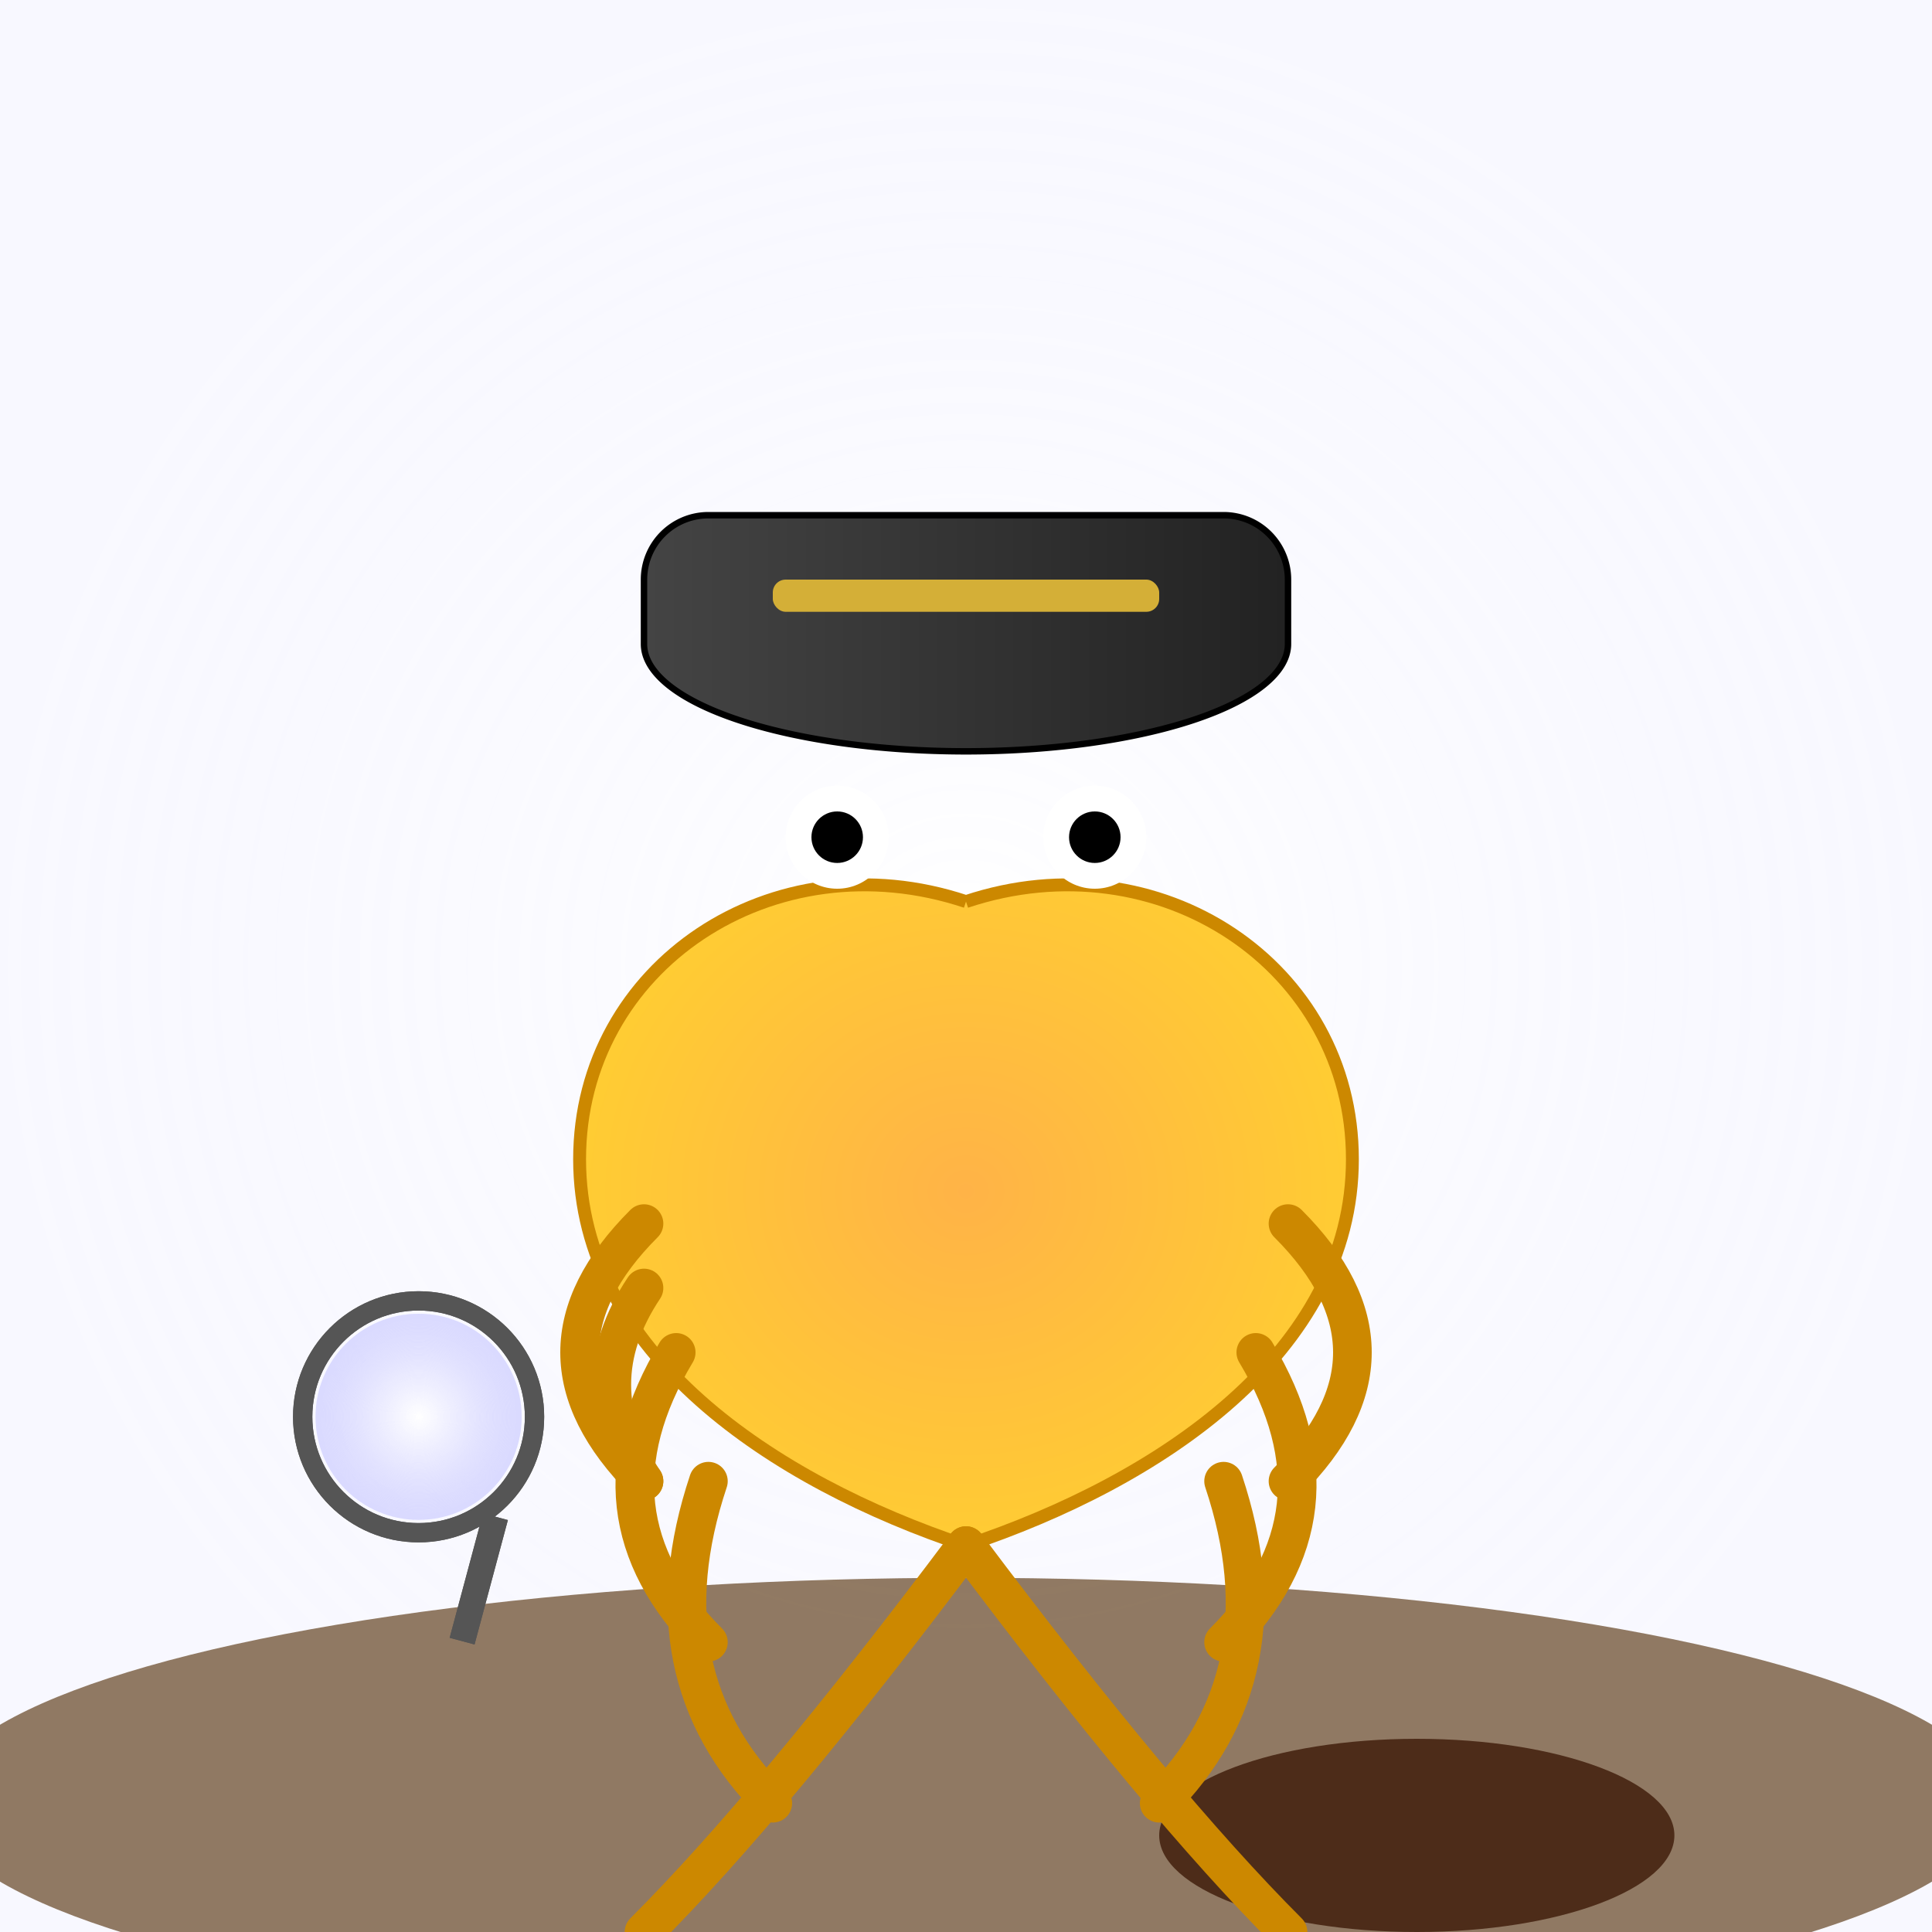 <svg viewBox="0 0 300 300" xmlns="http://www.w3.org/2000/svg">
  <defs>
    <radialGradient id="octoGradient" cx="50%" cy="50%" r="50%">
      <stop offset="0%" stop-color="#ffb347"/>
      <stop offset="100%" stop-color="#ffcc33"/>
    </radialGradient>
    <linearGradient id="hatGradient" x1="0%" y1="0%" x2="100%" y2="0%">
      <stop offset="0%" stop-color="#444" />
      <stop offset="100%" stop-color="#222" />
    </linearGradient>
    <radialGradient id="glassGradient" cx="50%" cy="50%" r="50%">
      <stop offset="0%" stop-color="rgba(255,255,255,0.8)"/>
      <stop offset="100%" stop-color="rgba(200,200,255,0.4)"/>
    </radialGradient>
    <pattern id="splashPattern" width="10" height="10" patternUnits="userSpaceOnUse">
      <circle cx="5" cy="5" r="2" fill="rgba(255,255,255,0.4)" />
    </pattern>
  </defs>
  
  <!-- Underwater background -->
  <rect width="300" height="300" fill="url(#splashPattern)" />
  <rect width="300" height="300" fill="url(#glassGradient)" opacity="0.3"/>
  
  <!-- Sea floor -->
  <ellipse cx="150" cy="280" rx="160" ry="35" fill="#654321" opacity="0.7"/>
  <ellipse cx="220" cy="285" rx="40" ry="15" fill="#4d2c19"/>
  
  <!-- Octopus body -->
  <g id="octopus">
    <path d="M150,140 
             C120,130 90,150 90,180 
             C90,210 120,230 150,240 
             C180,230 210,210 210,180 
             C210,150 180,130 150,140" fill="url(#octoGradient)" stroke="#cc8800" stroke-width="2"/>
             
    <!-- Eyes -->
    <circle cx="130" cy="130" r="8" fill="#fff"/>
    <circle cx="170" cy="130" r="8" fill="#fff"/>
    <circle cx="130" cy="130" r="4" fill="#000"/>
    <circle cx="170" cy="130" r="4" fill="#000"/>
    
    <!-- Tentacles -->
    <g id="tentacles">
      <path d="M 100 190 q -20 20 0 40" stroke="#cc8800" stroke-width="6" fill="none" stroke-linecap="round" />
      <path d="M 105 210 q -15 25 5 45" stroke="#cc8800" stroke-width="6" fill="none" stroke-linecap="round" />
      <path d="M 110 230 q -10 30 10 50" stroke="#cc8800" stroke-width="6" fill="none" stroke-linecap="round" />
      <path d="M 200 190 q 20 20 0 40" stroke="#cc8800" stroke-width="6" fill="none" stroke-linecap="round" />
      <path d="M 195 210 q 15 25 -5 45" stroke="#cc8800" stroke-width="6" fill="none" stroke-linecap="round" />
      <path d="M 190 230 q 10 30 -10 50" stroke="#cc8800" stroke-width="6" fill="none" stroke-linecap="round" />
      <!-- Additional swirling tentacles -->
      <path d="M150,240 q -30 40 -50 60" stroke="#cc8800" stroke-width="6" fill="none" stroke-linecap="round"/>
      <path d="M150,240 q 30 40 50 60" stroke="#cc8800" stroke-width="6" fill="none" stroke-linecap="round"/>
    </g>
  </g>
  
  <!-- Detective hat -->
  <g id="hat">
    <path d="M110,80 h80 a10,10 0 0 1 10,10 v10 a30,10 0 0 1 -100,0 v-10 a10,10 0 0 1 10,-10" fill="url(#hatGradient)" stroke="#000" stroke-width="1"/>
    <!-- Band on hat -->
    <rect x="120" y="90" width="60" height="5" fill="#d4af37" rx="2" />
  </g>
  
  <!-- Magnifying glass held by a tentacle -->
  <g id="magnifyingGlass">
    <!-- Glass circle -->
    <circle cx="65" cy="220" r="18" fill="none" stroke="#555" stroke-width="3"/>
    <circle cx="65" cy="220" r="16" fill="url(#glassGradient)"/>
    <!-- Handle -->
    <rect x="75" y="235" width="4" height="20" fill="#555" transform="rotate(15,75,235)"/>
  </g>
  
  <!-- Octopus holding magnifying glass -->
  <g id="holdingGlass">
    <!-- A tentacle seems to wrap around and hold the glass -->
    <path d="M100,200 q -10 15 0 30" stroke="#cc8800" stroke-width="6" fill="none" stroke-linecap="round"/>
    <!-- Position magnifying glass accordingly -->
    <use href="#magnifyingGlass" transform="translate(0,0)"/>
  </g>
</svg>